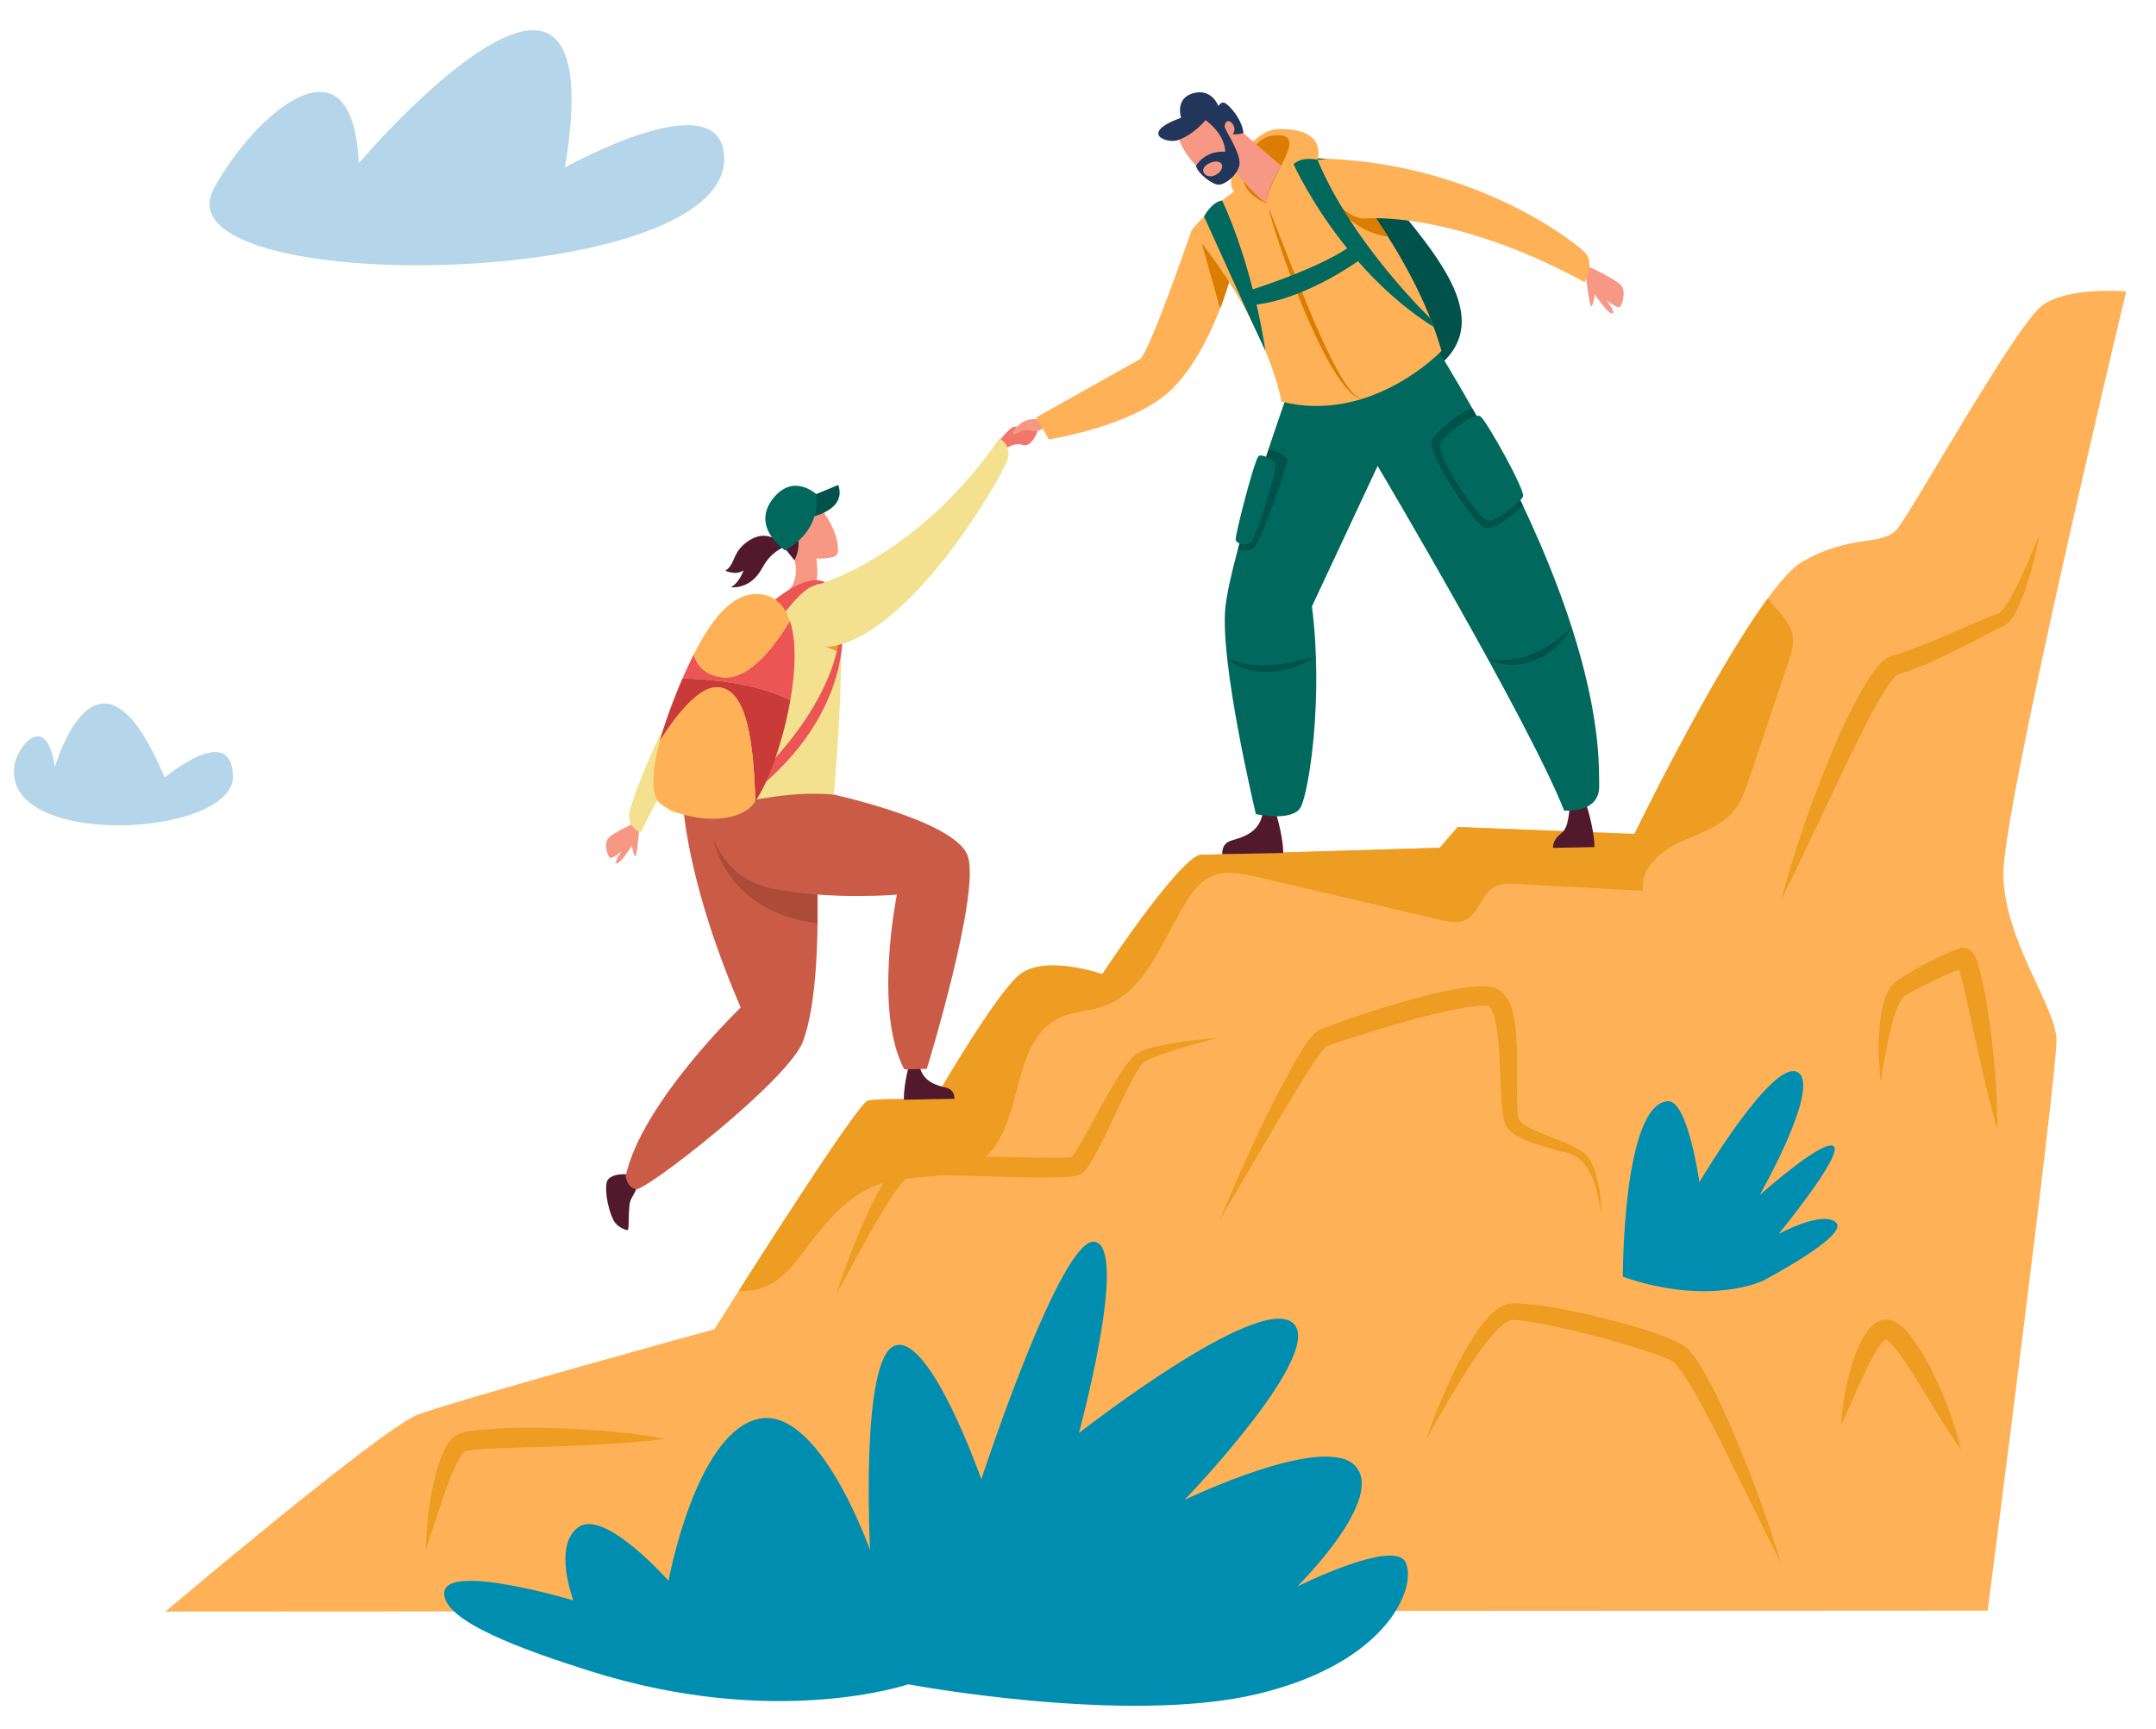 <svg width="394" height="316" viewBox="0 0 394 316" fill="none" xmlns="http://www.w3.org/2000/svg">
<g clip-path="url(#clip0_206_173)">
<path d="M30.22 294.529C30.22 294.529 69.676 261.107 76.32 258.56C82.964 255.993 130.555 242.924 130.555 242.924C130.555 242.924 156.519 201.569 158.635 201.112C160.751 200.675 170.804 200.881 170.804 200.881C170.804 200.881 181.474 182.381 186.083 178.305C190.692 174.229 201.428 178.014 201.428 178.014C201.428 178.014 215.095 157.314 219.284 156.202C223.333 156.125 263.107 154.913 263.107 154.913L266.391 151.12L298.685 152.392C298.685 152.392 320.357 107.765 329.395 102.633C338.432 97.5 343.958 99.856 346.639 96.748C349.321 93.641 368.446 59.244 373.266 55.778C378.065 52.314 388.549 53.266 388.549 53.266C388.549 53.266 365.878 147.782 366.109 159.943C366.34 172.104 375.698 183.853 375.816 190.062C375.934 196.271 363.239 294.355 363.239 294.355L271.594 294.403L244.438 294.417C229.786 297.732 88.982 294.498 88.982 294.498L49.949 294.518L30.22 294.529Z" fill="#FFB157"/>
<path d="M273.114 162.066C274.313 161.428 275.744 161.48 277.095 161.554C284.808 161.963 292.541 162.372 300.254 162.801C299.704 158.942 303.237 155.699 306.76 154.025C310.283 152.351 314.333 151.262 316.818 148.257C318.235 146.544 318.969 144.386 319.664 142.29C322.032 135.239 324.42 128.188 326.788 121.138C327.334 119.52 327.877 117.823 327.587 116.142C327.277 114.441 326.157 113.014 325.04 111.705C324.39 110.924 323.72 110.143 323.05 109.381C312.848 123.268 298.687 152.432 298.687 152.432L266.393 151.16L263.109 154.953C263.109 154.953 223.355 156.164 219.286 156.242C215.117 157.373 201.43 178.053 201.43 178.053C201.43 178.053 190.694 174.268 186.085 178.345C181.476 182.421 170.806 200.921 170.806 200.921C170.806 200.921 160.753 200.715 158.637 201.152C157.074 201.48 142.53 224.082 135.01 235.913C137.098 236.052 139.194 235.615 141.022 234.588C143.635 233.09 145.493 230.574 147.314 228.158C150.994 223.266 155.128 218.206 160.97 216.329C166.892 214.411 173.971 215.983 179.046 212.354C187.451 206.34 184.269 190.445 193.618 186.021C196.118 184.842 198.997 184.827 201.621 183.924C209.75 181.13 212.483 171.334 217.212 164.16C218.216 162.652 219.399 161.161 221.012 160.337C223.666 158.957 226.876 159.61 229.788 160.289C240.899 162.896 252.009 165.483 263.1 168.091C264.656 168.458 266.37 168.803 267.807 168.12C270.247 166.943 270.736 163.401 273.114 162.106L273.114 162.066Z" fill="#ED9D22"/>
<path d="M235.697 30.191C242.329 27.029 248.87 29.524 258.372 41.509C267.893 53.493 274.878 65.744 250.286 72.7C235.906 76.764 222.492 36.495 235.697 30.191Z" fill="#00524A"/>
<path d="M232.842 147.57C232.842 147.57 234.438 152.144 234.51 155.893L223.373 156.105C223.373 156.105 223.118 154.184 225.034 153.612C226.949 153.04 230.468 152.219 230.826 148.045L232.862 147.57L232.842 147.57Z" fill="#51192B"/>
<path d="M289.716 146.49C289.716 146.49 291.312 151.064 291.384 154.813L283.82 154.957C283.82 154.957 283.616 153.631 285.201 152.39C286.395 151.455 286.551 150.241 286.982 146.82L289.736 146.47L289.716 146.49Z" fill="#51192B"/>
<path d="M235.355 71.753C235.355 71.753 224.947 100.925 223.929 111.105C222.911 121.285 229.51 148.784 229.51 148.784C229.51 148.784 236.231 150.264 237.707 147.497C239.183 144.711 241.899 127.712 239.751 110.824L251.755 85.155C251.755 85.155 279.43 131.841 285.836 148.131C285.836 148.131 292.342 148.782 292.244 143.604C292.146 138.426 293.56 113.553 261.828 62.439L235.375 71.773L235.355 71.753Z" fill="#00685D"/>
<path d="M269.07 74.665C266.836 75.204 262.4 78.979 261.71 80.302C260.502 82.568 269.495 95.991 271.41 96.47C272.987 96.877 276.726 94.067 278.283 92.371C275.717 86.942 272.666 81.027 269.05 74.646L269.07 74.665Z" fill="#00524A"/>
<path d="M263.233 80.968C262.178 82.953 270.047 94.69 271.723 95.115C273.399 95.54 277.896 91.803 278.332 90.723C278.768 89.643 271.757 77.055 270.548 76.106C269.338 75.156 263.961 79.585 263.233 80.968Z" fill="#00685D"/>
<path d="M229.18 100.09C230.372 99.075 235.598 84.628 235.165 83.783C234.836 83.154 233.012 82.276 231.837 82.12C230.016 87.632 227.842 94.46 226.228 100.444C227.107 100.745 228.418 100.74 229.2 100.09L229.18 100.09Z" fill="#00524A"/>
<path d="M229.957 83.425C230.361 82.783 232.827 83.986 233.159 84.734C233.491 85.482 229.62 98.137 228.723 99.008C227.827 99.878 225.991 99.417 225.818 98.686C225.645 97.955 229.049 84.792 229.937 83.426L229.957 83.425Z" fill="#00685D"/>
<path d="M182.482 80.675C182.482 80.675 184.404 78.337 185.074 78.066C185.743 77.776 189.635 78.773 189.635 78.773C189.635 78.773 188.522 81.891 186.883 81.306C185.243 80.722 183.327 82.287 183.327 82.287L182.482 80.675Z" fill="#F0786A"/>
<path d="M185.157 79.315C185.503 79.765 186.721 78.035 188.741 78.79C189.461 79.055 191.511 78.262 190.636 77.147C189.964 76.267 187.285 76.338 185.788 78.033C185.126 78.76 185.075 79.198 185.157 79.315Z" fill="#F79885"/>
<path d="M217.752 42.081C217.752 42.081 210.641 62.895 208.448 65.576L189.368 76.278L191.669 80.303C191.669 80.303 207.153 77.905 214.017 71.246C221.933 63.574 225.31 48.983 225.31 48.983L217.712 42.082L217.752 42.081Z" fill="#FFB157"/>
<path d="M221.572 45.561L219.604 44.428L222.97 56.41C224.578 52.192 225.331 48.983 225.331 48.983L221.572 45.561Z" fill="#DB7D00"/>
<path d="M217.753 42.082C217.753 42.082 227.265 29.537 243.281 29.015C243.281 29.015 258.425 46.37 263.429 64.135C263.429 64.135 250.696 77.554 234.175 73.403C234.175 73.403 232.086 59.65 217.753 42.082Z" fill="#FFB157"/>
<path d="M231.562 37.255C234.064 43.518 236.408 49.824 239.028 56.026C240.298 59.137 241.647 62.207 243.134 65.215C243.878 66.729 244.66 68.203 245.561 69.615C246.011 70.32 246.481 71.006 247.049 71.611C247.596 72.215 248.263 72.818 249.137 72.821C248.265 72.917 247.48 72.356 246.873 71.773C246.246 71.189 245.697 70.525 245.188 69.86C244.189 68.49 243.327 67.018 242.505 65.545C240.88 62.579 239.51 59.469 238.18 56.379C235.639 50.117 233.334 43.77 231.542 37.255L231.562 37.255Z" fill="#DB7D00"/>
<path d="M248.001 34.998L243.298 36.238C243.298 36.238 246.69 42.306 253.639 43.246C251.652 40.069 249.673 37.268 248.001 34.998Z" fill="#DB7D00"/>
<path d="M289.842 50.596C289.842 50.596 290.438 55.863 290.778 55.976C291.137 56.068 291.431 53.78 291.431 53.78C291.431 53.78 294.089 57.778 294.754 57.25C295.145 56.925 293.576 54.851 293.576 54.851C293.576 54.851 295.654 56.558 296.081 56.034C296.508 55.51 297.03 53.714 296.49 52.474C295.95 51.234 289.802 48.493 289.802 48.493L289.842 50.615L289.842 50.596Z" fill="#F79885"/>
<path d="M249.664 39.928C249.664 39.928 265.423 38.438 289.562 51.553C289.562 51.553 291.544 48.202 289.659 46.173C287.773 44.145 269.672 30.022 242.447 29.011C237.107 31.196 246.123 40.65 249.644 39.908L249.664 39.928Z" fill="#FFB157"/>
<path d="M225.048 34.084C225.524 36.179 230.775 38.699 232.278 38.353C233.801 38.026 235.139 31.114 240.762 29.202C240.762 29.202 242.818 23.467 233.665 23.581C228.94 23.631 224.378 31.22 225.028 34.085L225.048 34.084Z" fill="#FFB157"/>
<path d="M232.042 24.862C229.211 25.333 222.675 33.554 231.562 37.235C230.965 32.98 240.673 23.428 232.042 24.862Z" fill="#DB7D00"/>
<path d="M261.975 59.718L261.39 58.181C261.39 58.181 247.192 44.618 240.763 29.202C240.763 29.202 238.009 28.5 236.389 29.999C236.389 29.999 239.645 37.28 246.194 45.391C241.134 48.762 232.118 51.85 228.94 52.883C226.344 42.712 223.329 36.637 223.329 36.637C221.408 36.912 220.029 39.558 220.029 39.558L228.589 58.427L231.259 64.151C230.784 61.104 230.234 58.276 229.628 55.668C237.454 54.686 245.362 49.674 248.165 47.735C251.88 51.991 256.489 56.289 261.976 59.737L261.975 59.718Z" fill="#00685D"/>
<path d="M231.562 37.255C231.562 37.255 228.161 34.898 225.175 30.351C225.175 30.351 223.973 32.914 222.787 33.214C221.601 33.515 215.752 28.764 214.919 23.6C215.007 23.003 218.181 18.597 220.174 18.976C221.908 19.32 229.813 26.73 234.151 30.3C234.151 30.3 230.967 35.202 231.582 37.255L231.562 37.255Z" fill="#F79885"/>
<path d="M224.522 22.147C225.1 22.216 226.095 23.388 225.302 24.494C226.159 24.696 227.244 24.299 227.244 24.299C226.913 21.507 224.362 18.955 223.723 18.769C223.084 18.583 222.663 19.385 222.663 19.385C222.663 19.385 221.488 16.093 218.07 17.031C214.672 17.949 215.832 21.519 215.832 21.519C207.864 24.409 213.462 26.386 215.353 25.576C218.233 24.549 220.309 21.95 220.309 21.95C224.075 24.756 223.894 27.736 223.894 27.736C220.116 27.47 218.561 30.318 218.561 30.318C218.865 31.701 221.565 33.754 222.658 33.753C223.75 33.772 225.888 32.342 226.465 30.307C227.005 28.451 224.227 24.376 223.808 23.233C223.803 22.935 223.905 22.08 224.503 22.148L224.522 22.147ZM220.219 31.854C218.763 30.493 222.265 28.759 223.16 29.873C224.055 30.987 221.553 33.099 220.219 31.854Z" fill="#22365B"/>
<path d="M271.844 120.336C274.736 120.976 277.568 120.565 280.149 119.504C281.45 118.983 282.647 118.246 283.824 117.449C284.412 117.041 284.959 116.574 285.547 116.166C286.114 115.719 286.641 115.213 287.248 114.765C286.863 115.387 286.397 115.971 285.972 116.575C285.466 117.12 284.98 117.685 284.414 118.192C283.301 119.186 282.026 120.043 280.607 120.626C277.829 121.77 274.416 121.914 271.844 120.336Z" fill="#00524A"/>
<path d="M224.262 120.267C225.545 120.917 226.901 121.209 228.236 121.442C229.59 121.634 230.941 121.668 232.309 121.563C233.678 121.497 235.024 121.234 236.389 120.97C237.753 120.666 239.097 120.303 240.48 119.959C239.892 120.347 239.243 120.677 238.634 121.046C237.984 121.336 237.335 121.646 236.644 121.878C235.283 122.34 233.86 122.685 232.392 122.772C230.944 122.859 229.453 122.768 228.035 122.359C226.637 121.968 225.274 121.3 224.262 120.267Z" fill="#00524A"/>
<path d="M116.787 151.659C116.787 151.659 116.44 156.389 116.124 156.474C115.808 156.579 115.472 154.542 115.472 154.542C115.472 154.542 113.238 158.196 112.613 157.751C112.251 157.481 113.585 155.57 113.585 155.57C113.585 155.57 111.788 157.172 111.402 156.703C111.016 156.254 110.47 154.677 110.925 153.537C111.38 152.417 116.087 150.363 116.087 150.363L116.787 151.639L116.787 151.659Z" fill="#F79885"/>
<path d="M146.628 119.876C146.628 119.876 128.857 127.318 117.095 152.13C117.095 152.13 114.677 151.342 115.003 148.597C115.328 145.852 126.887 114.555 141.251 109.659C146.127 108.157 146.628 119.876 146.628 119.876Z" fill="#F3E190"/>
<path d="M115.224 214.677C115.224 214.677 112.474 214.214 111.188 215.468C110.329 216.279 110.847 220.555 112.146 223.051C112.806 224.348 114.443 224.793 114.622 224.83C115.14 224.919 114.638 220.463 115.328 219.141C116.018 217.818 117.397 216.164 115.244 214.677L115.224 214.677Z" fill="#51192B"/>
<path d="M124.733 145.535C124.733 145.535 124.843 159.682 135.356 184.13C135.356 184.13 117.258 201.521 114.335 214.952C114.335 214.952 114.532 216.933 116.208 217.358C117.884 217.782 144.147 197.399 146.753 190.304C151.813 176.515 148.106 141.301 148.106 141.301L124.754 145.554L124.733 145.535Z" fill="#CA5C47"/>
<path d="M149.383 168.742C149.445 163.66 149.269 158.603 149.047 154.202L130.426 153.484C130.426 153.484 132.563 166.66 149.383 168.742Z" fill="#AB4B38"/>
<path d="M166.305 194.041C166.305 194.041 165.127 197.874 165.186 200.988L174.417 200.813C174.417 200.813 174.566 199.222 172.949 198.797C171.332 198.371 168.402 197.811 167.98 194.366L166.285 194.041L166.305 194.041Z" fill="#51192B"/>
<path d="M128.672 142.721C128.672 142.721 127.284 159.557 141.139 162.389C151.705 164.55 163.898 163.505 163.898 163.505C163.898 163.505 159.578 184.881 165.259 195.43L169.368 195.352C169.368 195.352 179.263 163.213 176.85 156.412C174.437 149.612 149.678 144.605 149.678 144.605L128.672 142.721Z" fill="#CA5C47"/>
<path d="M144.118 108.036C144.118 108.036 146.861 105.007 144.493 100.607C144.493 100.607 140.675 97.167 140.505 94.491C140.334 91.795 145.368 89.14 147.053 90.06C148.659 90.943 153.242 95.976 153.153 100.701C153.144 101.237 152.755 101.7 152.221 101.81C151.43 101.984 150.202 102.166 149.187 102.046C149.187 102.046 149.793 105.706 148.753 108.464L144.118 108.056L144.118 108.036Z" fill="#F79885"/>
<path d="M145.203 102.4C146.463 99.736 145.733 97.924 145.733 97.924L143.19 99.917C143.287 99.796 143.326 99.756 143.326 99.756L142.823 99.408C142.823 99.408 140.181 96.244 136.383 99.134C133.721 101.149 134.414 103.16 132.549 104.287C132.549 104.287 134.434 105.243 135.884 104.243C135.884 104.243 135.152 106.44 133.58 107.324C133.58 107.324 137.104 107.832 139.234 103.902C140.961 100.734 142.801 100.381 143.17 99.918L145.183 102.38L145.203 102.4Z" fill="#51192B"/>
<path d="M153.178 107.17C153.178 107.17 144.222 106.129 140.455 110.666C136.689 115.203 120.776 143.09 121.869 147.336C122.963 151.582 138.047 143.833 152.372 145.228C152.372 145.228 154.747 120.754 153.178 107.19L153.178 107.17Z" fill="#F3E190"/>
<path d="M153.707 119.363C153.715 117.736 153.704 116.11 153.655 114.543L150.623 118.013L153.707 119.363Z" fill="#ED9D22"/>
<path d="M139.595 140.688C139.595 140.688 154.344 126.794 153.575 112.421C152.386 108.395 150.853 101.915 142.914 112.624L140.434 110.646C140.434 110.646 147.455 103.905 151.322 106.729C155.188 109.553 157.611 128.36 138.626 144.041L139.575 140.669L139.595 140.688Z" fill="#EB5654"/>
<path d="M148.313 107.203C148.313 107.203 167.053 102.719 182.65 80.117C182.65 80.117 184.896 81.285 184.152 83.938C183.408 86.592 166.941 115.62 151.976 118.147C146.905 118.859 148.313 107.203 148.313 107.203Z" fill="#F3E190"/>
<path d="M144.341 113.47C142.031 117.344 137.179 124.282 132.165 123.782C128.723 123.451 127.315 121.473 126.783 119.578C126.094 120.96 125.407 122.422 124.722 123.983C129.073 124.079 137.843 124.726 144.437 127.955C145.387 122.539 145.583 117.177 144.361 113.469L144.341 113.47Z" fill="#EB5654"/>
<path d="M124.721 123.983C124.379 124.764 124.037 125.564 123.715 126.384C122.311 129.844 121.275 132.84 120.59 135.433C123.153 131.336 127.625 125.238 131.345 125.604C136.618 126.119 137.72 136.06 138.036 146.433C140.338 143.194 143.111 135.541 144.437 127.955C137.862 124.706 129.072 124.079 124.721 123.983Z" fill="#C93B38"/>
<path d="M132.166 123.802C137.179 124.282 142.052 117.363 144.342 113.49C143.478 110.886 141.915 109.09 139.404 108.662C134.424 107.824 130.42 112.404 126.783 119.598C127.336 121.493 128.744 123.47 132.166 123.802Z" fill="#FFB157"/>
<path d="M131.326 125.624C127.605 125.258 123.134 131.336 120.571 135.453C119.068 141.038 119.097 144.63 120.161 146.296C121.697 148.748 131.998 151.628 136.928 147.704C137.28 147.42 137.65 146.996 138.036 146.453C137.7 136.08 136.618 126.158 131.346 125.624L131.326 125.624Z" fill="#FFB157"/>
<path d="M147.658 94.633C147.658 94.633 154.884 93.444 153.184 88.634L149.144 90.299L147.657 94.613L147.658 94.633Z" fill="#00524A"/>
<path d="M149.162 90.298C149.162 90.298 150.533 96.603 143.46 100.587C143.46 100.587 137.325 96.477 141.08 91.365C144.836 86.252 149.162 90.298 149.162 90.298Z" fill="#00685D"/>
<path d="M296.569 233.361C296.569 233.361 296.505 201.769 304.796 201.254C308.446 201.026 310.558 216.048 310.558 216.048C310.558 216.048 323.834 193.589 328.446 195.923C333.058 198.276 321.565 218.419 321.565 218.419C321.565 218.419 333.243 207.997 335.098 209.49C336.953 210.983 325.056 225.497 325.056 225.497C325.056 225.497 333.253 221.075 335.562 223.472C337.852 225.869 322.18 234.065 322.18 234.065C322.18 234.065 312.5 238.814 296.569 233.341L296.569 233.361Z" fill="#008EB0"/>
<path d="M107.871 305.41C95.944 301.648 80.49 296.186 81.204 290.914C81.918 285.621 104.786 292.49 104.786 292.49C104.786 292.49 100.941 282.422 105.743 279.076C110.545 275.731 122.174 288.905 122.174 288.905C122.174 288.905 126.993 262.44 138.275 259.387C149.556 256.335 159.005 283.324 159.005 283.324C159.005 283.324 157.124 248.075 163.576 245.908C170.029 243.762 179.332 270.356 179.332 270.356C179.332 270.356 194.028 225.445 200.153 226.956C206.279 228.467 197.163 261.901 197.163 261.901C197.163 261.901 229.567 236.539 236.159 241.692C242.75 246.846 216.479 274.116 216.479 274.116C216.479 274.116 241.824 261.866 247.617 267.849C253.41 273.831 237.055 289.958 237.055 289.958C237.055 289.958 254.76 281.109 256.87 285.534C258.979 289.959 253.762 303.85 229.822 309.584C205.882 315.317 165.963 307.82 165.963 307.82C165.963 307.82 141.775 316.118 107.871 305.41Z" fill="#008EB0"/>
<path d="M222.99 222.772C226.807 213.571 230.885 204.503 235.703 195.72C236.971 193.513 238.062 191.368 239.907 189.17L240.375 188.725C240.531 188.563 240.924 188.337 241.18 188.193L242.106 187.819L243.88 187.15L247.431 185.892C252.167 184.294 256.965 182.833 261.867 181.629C264.338 181.046 266.811 180.543 269.487 180.293C270.14 180.202 270.896 180.267 271.591 180.253C272.009 180.305 272.448 180.396 272.886 180.467C273.284 180.539 273.966 180.863 274.329 181.174C275.925 182.612 276.212 184.095 276.554 185.418C277.122 188.106 277.19 190.645 277.238 193.165C277.286 195.684 277.214 198.186 277.22 200.607C277.243 201.797 277.267 203.067 277.425 204.056C277.469 204.313 277.532 204.491 277.554 204.57C277.675 204.706 277.718 204.864 277.92 205.019C278.223 205.331 278.686 205.64 279.148 205.928C281.135 207.042 283.552 207.79 285.874 208.758C287.036 209.271 288.217 209.785 289.325 210.617C290.494 211.528 291.035 212.827 291.475 214.01C292.296 216.455 292.582 218.95 292.629 221.449C291.626 216.725 290.624 211.009 285.271 210.456C282.933 209.707 280.501 209.197 278.037 208.073C277.416 207.767 276.794 207.442 276.188 206.898C275.886 206.665 275.6 206.293 275.336 205.941C275.068 205.47 274.941 205.056 274.855 204.7C274.51 203.258 274.467 202.028 274.363 200.741C274.01 195.766 274.232 190.681 273.175 186.256C272.916 185.209 272.44 184.167 272.118 183.974C272.018 183.917 272.118 183.935 271.899 183.899C271.72 183.902 271.54 183.846 271.341 183.81C270.805 183.84 270.328 183.79 269.734 183.881C267.454 184.103 265.041 184.625 262.689 185.205C257.924 186.308 253.185 187.727 248.487 189.206L244.973 190.324L243.237 190.913L242.408 191.206C242.408 191.206 242.507 191.145 242.448 191.206L242.233 191.388C240.833 192.963 239.445 195.172 238.153 197.201C232.991 205.594 228.072 214.261 222.991 222.812L222.99 222.772Z" fill="#ED9D22"/>
<path d="M260.595 263.157C261.967 259.063 263.639 255.062 265.491 251.137C266.447 249.194 267.462 247.27 268.598 245.363C269.754 243.475 270.99 241.646 272.745 239.965C273.194 239.56 273.683 239.154 274.312 238.804C274.586 238.621 275.001 238.494 275.356 238.348C275.731 238.262 276.305 238.171 276.544 238.187C277.755 238.164 278.869 238.281 279.984 238.399C282.193 238.655 284.344 239.011 286.477 239.427C290.762 240.258 294.973 241.349 299.166 242.56C301.264 243.214 303.322 243.89 305.424 244.782C305.945 244.991 306.486 245.239 307.027 245.526C307.267 245.621 307.629 245.852 307.972 246.123C308.315 246.395 308.497 246.609 308.76 246.862C309.613 247.819 310.246 248.759 310.841 249.74C313.118 253.586 314.96 257.501 316.644 261.497C320.052 269.45 323.026 277.55 325.507 285.838L314.066 262.717C312.087 258.925 310.187 255.071 307.917 251.602C307.345 250.759 306.773 249.917 306.185 249.273C306.064 249.156 305.881 248.961 305.801 248.903C305.72 248.845 305.639 248.767 305.379 248.653C304.958 248.443 304.537 248.232 304.057 248.063C302.176 247.305 300.138 246.669 298.121 246.052C294.066 244.8 289.935 243.747 285.786 242.794C283.712 242.317 281.638 241.88 279.587 241.562C278.551 241.383 277.536 241.283 276.582 241.242C276.064 241.133 275.396 241.523 274.653 242.112C273.186 243.291 271.888 245.003 270.629 246.674C269.39 248.364 268.233 250.172 267.095 251.98C264.821 255.615 262.728 259.366 260.635 263.136L260.595 263.157Z" fill="#ED9D22"/>
<path d="M336.465 260.506C336.668 256.573 337.369 252.709 338.588 248.916C339.207 246.999 339.947 245.159 341.241 243.269C341.59 242.786 341.978 242.322 342.605 241.874C343.193 241.466 344.116 240.952 345.352 241.206C346.35 241.465 346.875 241.892 347.379 242.279C347.863 242.667 348.248 243.076 348.613 243.486C351.317 246.789 353.031 250.269 354.628 253.85C356.186 257.432 357.507 261.118 358.354 264.972C356.109 261.74 354.1 258.444 352.091 255.168C351.048 253.561 350.123 251.892 349.06 250.324C348.058 248.756 347.015 247.168 345.858 245.88C345.594 245.568 345.311 245.275 345.048 245.042C344.806 244.828 344.525 244.675 344.565 244.694C344.844 244.729 344.782 244.63 344.606 244.773C344.429 244.875 344.176 245.138 343.923 245.421C342.893 246.611 342.053 248.354 341.19 249.997C339.567 253.402 338.086 256.962 336.426 260.526L336.465 260.506Z" fill="#ED9D22"/>
<path d="M152.872 236.407C154.051 232.614 155.489 228.896 157.008 225.216C158.627 221.553 160.126 217.913 162.562 214.433C162.832 213.992 163.3 213.546 163.669 213.122C164.197 212.656 164.942 212.146 165.556 212.055C166.82 211.713 167.772 211.675 168.823 211.596C170.866 211.438 172.871 211.4 174.856 211.362C178.847 211.326 182.821 211.449 186.774 211.493C188.74 211.535 190.727 211.597 192.654 211.6C193.607 211.582 194.62 211.602 195.432 211.507L195.75 211.501C195.75 211.501 195.769 211.461 195.789 211.481C195.869 211.519 195.789 211.481 195.77 211.521C195.886 211.379 196.198 211.036 196.429 210.655C198.455 207.54 200.192 203.876 202.193 200.464C203.193 198.738 204.152 196.993 205.332 195.304C205.951 194.459 206.472 193.635 207.448 192.783C208.525 191.949 209.514 191.772 210.501 191.455C214.455 190.487 218.397 189.995 222.363 189.702C218.551 190.786 214.678 191.773 211.05 193.151C210.203 193.505 209.217 193.881 208.789 194.365C208.322 194.87 207.783 195.754 207.341 196.556C206.42 198.24 205.54 199.984 204.7 201.766C203.001 205.35 201.42 208.893 199.304 212.525C199.015 212.987 198.746 213.449 198.181 214.035C197.791 214.399 197.36 214.725 196.905 214.813C196.688 214.877 196.451 214.941 196.233 214.985L195.817 215.032C194.667 215.153 193.695 215.172 192.662 215.191C190.638 215.23 188.651 215.188 186.665 215.166L174.803 214.836C172.836 214.774 170.869 214.752 168.964 214.808C168.031 214.826 167 214.905 166.327 215.037C165.93 215.064 165.873 215.204 165.638 215.328C165.365 215.63 165.052 215.855 164.781 216.237C163.616 217.628 162.576 219.315 161.554 220.962C160.513 222.609 159.553 224.334 158.593 226.059L152.853 236.467L152.872 236.407Z" fill="#ED9D22"/>
<path d="M77.822 283.258C77.927 278.335 78.51 273.462 79.847 268.614C80.201 267.397 80.576 266.179 81.208 264.956C81.381 264.655 81.514 264.335 81.707 264.034L82.423 263.068C82.734 262.744 83.204 262.398 83.617 262.132C84.011 261.986 84.425 261.859 84.82 261.732C86.224 261.408 87.454 261.325 88.703 261.222C89.952 261.139 91.182 261.056 92.412 260.993C97.334 260.86 102.201 260.946 107.073 261.27C111.944 261.574 116.818 262.057 121.661 262.958C116.768 263.586 111.909 263.897 107.048 264.128C102.187 264.379 97.343 264.451 92.521 264.642C90.179 264.707 87.599 264.775 85.579 265.092C85.401 265.135 85.223 265.178 85.045 265.181C84.987 265.281 84.927 265.263 84.809 265.344C84.674 265.506 84.537 265.667 84.402 265.828C84.266 266.029 84.132 266.27 83.997 266.471C83.458 267.374 82.982 268.455 82.525 269.515C80.782 273.895 79.401 278.585 77.821 283.238L77.822 283.258Z" fill="#ED9D22"/>
<path d="M325.599 164.165C327.433 157.204 329.706 150.394 332.279 143.677C334.892 136.96 337.606 130.339 341.517 123.974C342.038 123.19 342.599 122.406 343.279 121.619C343.649 121.235 343.999 120.831 344.567 120.423C344.762 120.241 345.254 120.013 345.669 119.867C345.925 119.763 345.964 119.762 346.083 119.74L346.379 119.655C347.96 119.228 349.596 118.582 351.232 117.935C354.524 116.662 357.752 115.152 361.062 113.76L363.564 112.72C363.998 112.553 364.412 112.386 364.885 112.219L365.221 112.093C365.221 112.093 365.259 112.053 365.299 112.032C365.338 112.031 365.456 111.95 365.593 111.828C366.588 110.876 367.488 109.172 368.274 107.649C369.882 104.503 371.249 101.183 372.676 97.881C372.028 101.426 371.101 104.917 369.916 108.352C369.233 110.072 368.689 111.749 367.312 113.482C367.138 113.704 366.943 113.926 366.59 114.131C366.433 114.233 366.256 114.336 366.099 114.438L365.823 114.562C365.469 114.728 365.056 114.934 364.662 115.12L362.302 116.336C359.137 118.023 355.911 119.613 352.603 121.124C350.929 121.87 349.234 122.538 347.358 123.089L347.003 123.195C346.904 123.217 346.706 123.26 346.766 123.279C346.767 123.319 346.824 123.218 346.688 123.36C346.511 123.462 346.278 123.745 346.025 124.008C345.54 124.592 345.076 125.256 344.613 125.979C342.741 128.833 341.153 132.018 339.585 135.184C337.977 138.35 336.489 141.593 334.942 144.797C331.887 151.265 328.873 157.753 325.639 164.184L325.599 164.165Z" fill="#ED9D22"/>
<path d="M343.689 197.578C343.341 194.965 343.271 192.327 343.34 189.667C343.528 187.004 343.636 184.343 344.834 181.561C345.159 180.861 345.562 180.119 346.383 179.448C347.068 178.899 347.54 178.652 348.148 178.264C349.286 177.547 350.445 176.89 351.605 176.253C352.764 175.616 353.984 175.037 355.205 174.478C355.816 174.209 356.446 173.939 357.096 173.668C357.431 173.543 357.767 173.417 358.161 173.291C358.042 173.293 358.695 173.142 359.053 173.214C359.392 173.267 359.652 173.382 359.894 173.536C360.034 173.632 360.176 173.749 360.297 173.865C360.398 173.963 360.439 174.022 360.52 174.119C360.765 174.432 360.868 174.648 360.971 174.865C361.656 176.42 361.878 177.646 362.201 178.989C362.484 180.293 362.767 181.598 362.991 182.903C363.398 185.515 363.824 188.107 364.073 190.722C364.668 195.93 365.025 201.162 364.987 206.442C363.54 201.369 362.371 196.271 361.262 191.192L359.588 183.583C359.306 182.319 359.044 181.073 358.722 179.829C358.422 178.644 358.059 177.302 357.666 176.475C357.625 176.397 357.583 176.318 357.624 176.377L357.685 176.435C357.685 176.435 357.826 176.552 357.887 176.61C358.068 176.726 358.248 176.802 358.507 176.837C358.786 176.93 359.359 176.741 359.161 176.804C358.924 176.868 358.648 176.973 358.372 177.057C357.8 177.267 357.228 177.496 356.637 177.745C355.475 178.244 354.314 178.801 353.153 179.34C351.991 179.878 350.85 180.455 349.729 181.032C349.219 181.319 348.53 181.67 348.177 181.915C347.961 182.038 347.611 182.422 347.361 182.863C346.266 184.789 345.661 187.42 345.112 189.891C344.564 192.422 344.136 194.99 343.689 197.578Z" fill="#ED9D22"/>
<path d="M39.098 34.401C46.488 20.924 64.435 4.965 65.562 29.83C65.562 29.83 112.473 -25.358 103.249 30.602C103.249 30.602 131.838 14.58 132.345 28.701C133.232 53.431 28.043 54.555 39.099 34.42L39.098 34.401Z" fill="#B5D6EA"/>
<path d="M2.653 139.736C3.188 136.511 8.38 129.705 10.048 140.152C10.048 140.152 17.85 112.835 30.083 142.093C30.083 142.093 42.378 131.798 42.569 141.856C42.781 153.025 0.09 155.344 2.653 139.736Z" fill="#B5D6EA"/>
</g>
<defs>
<clipPath id="clip0_206_173">
<rect width="387.628" height="308.299" fill="white" transform="translate(0 7.36) rotate(-1.088)"/>
</clipPath>
</defs>
</svg>

